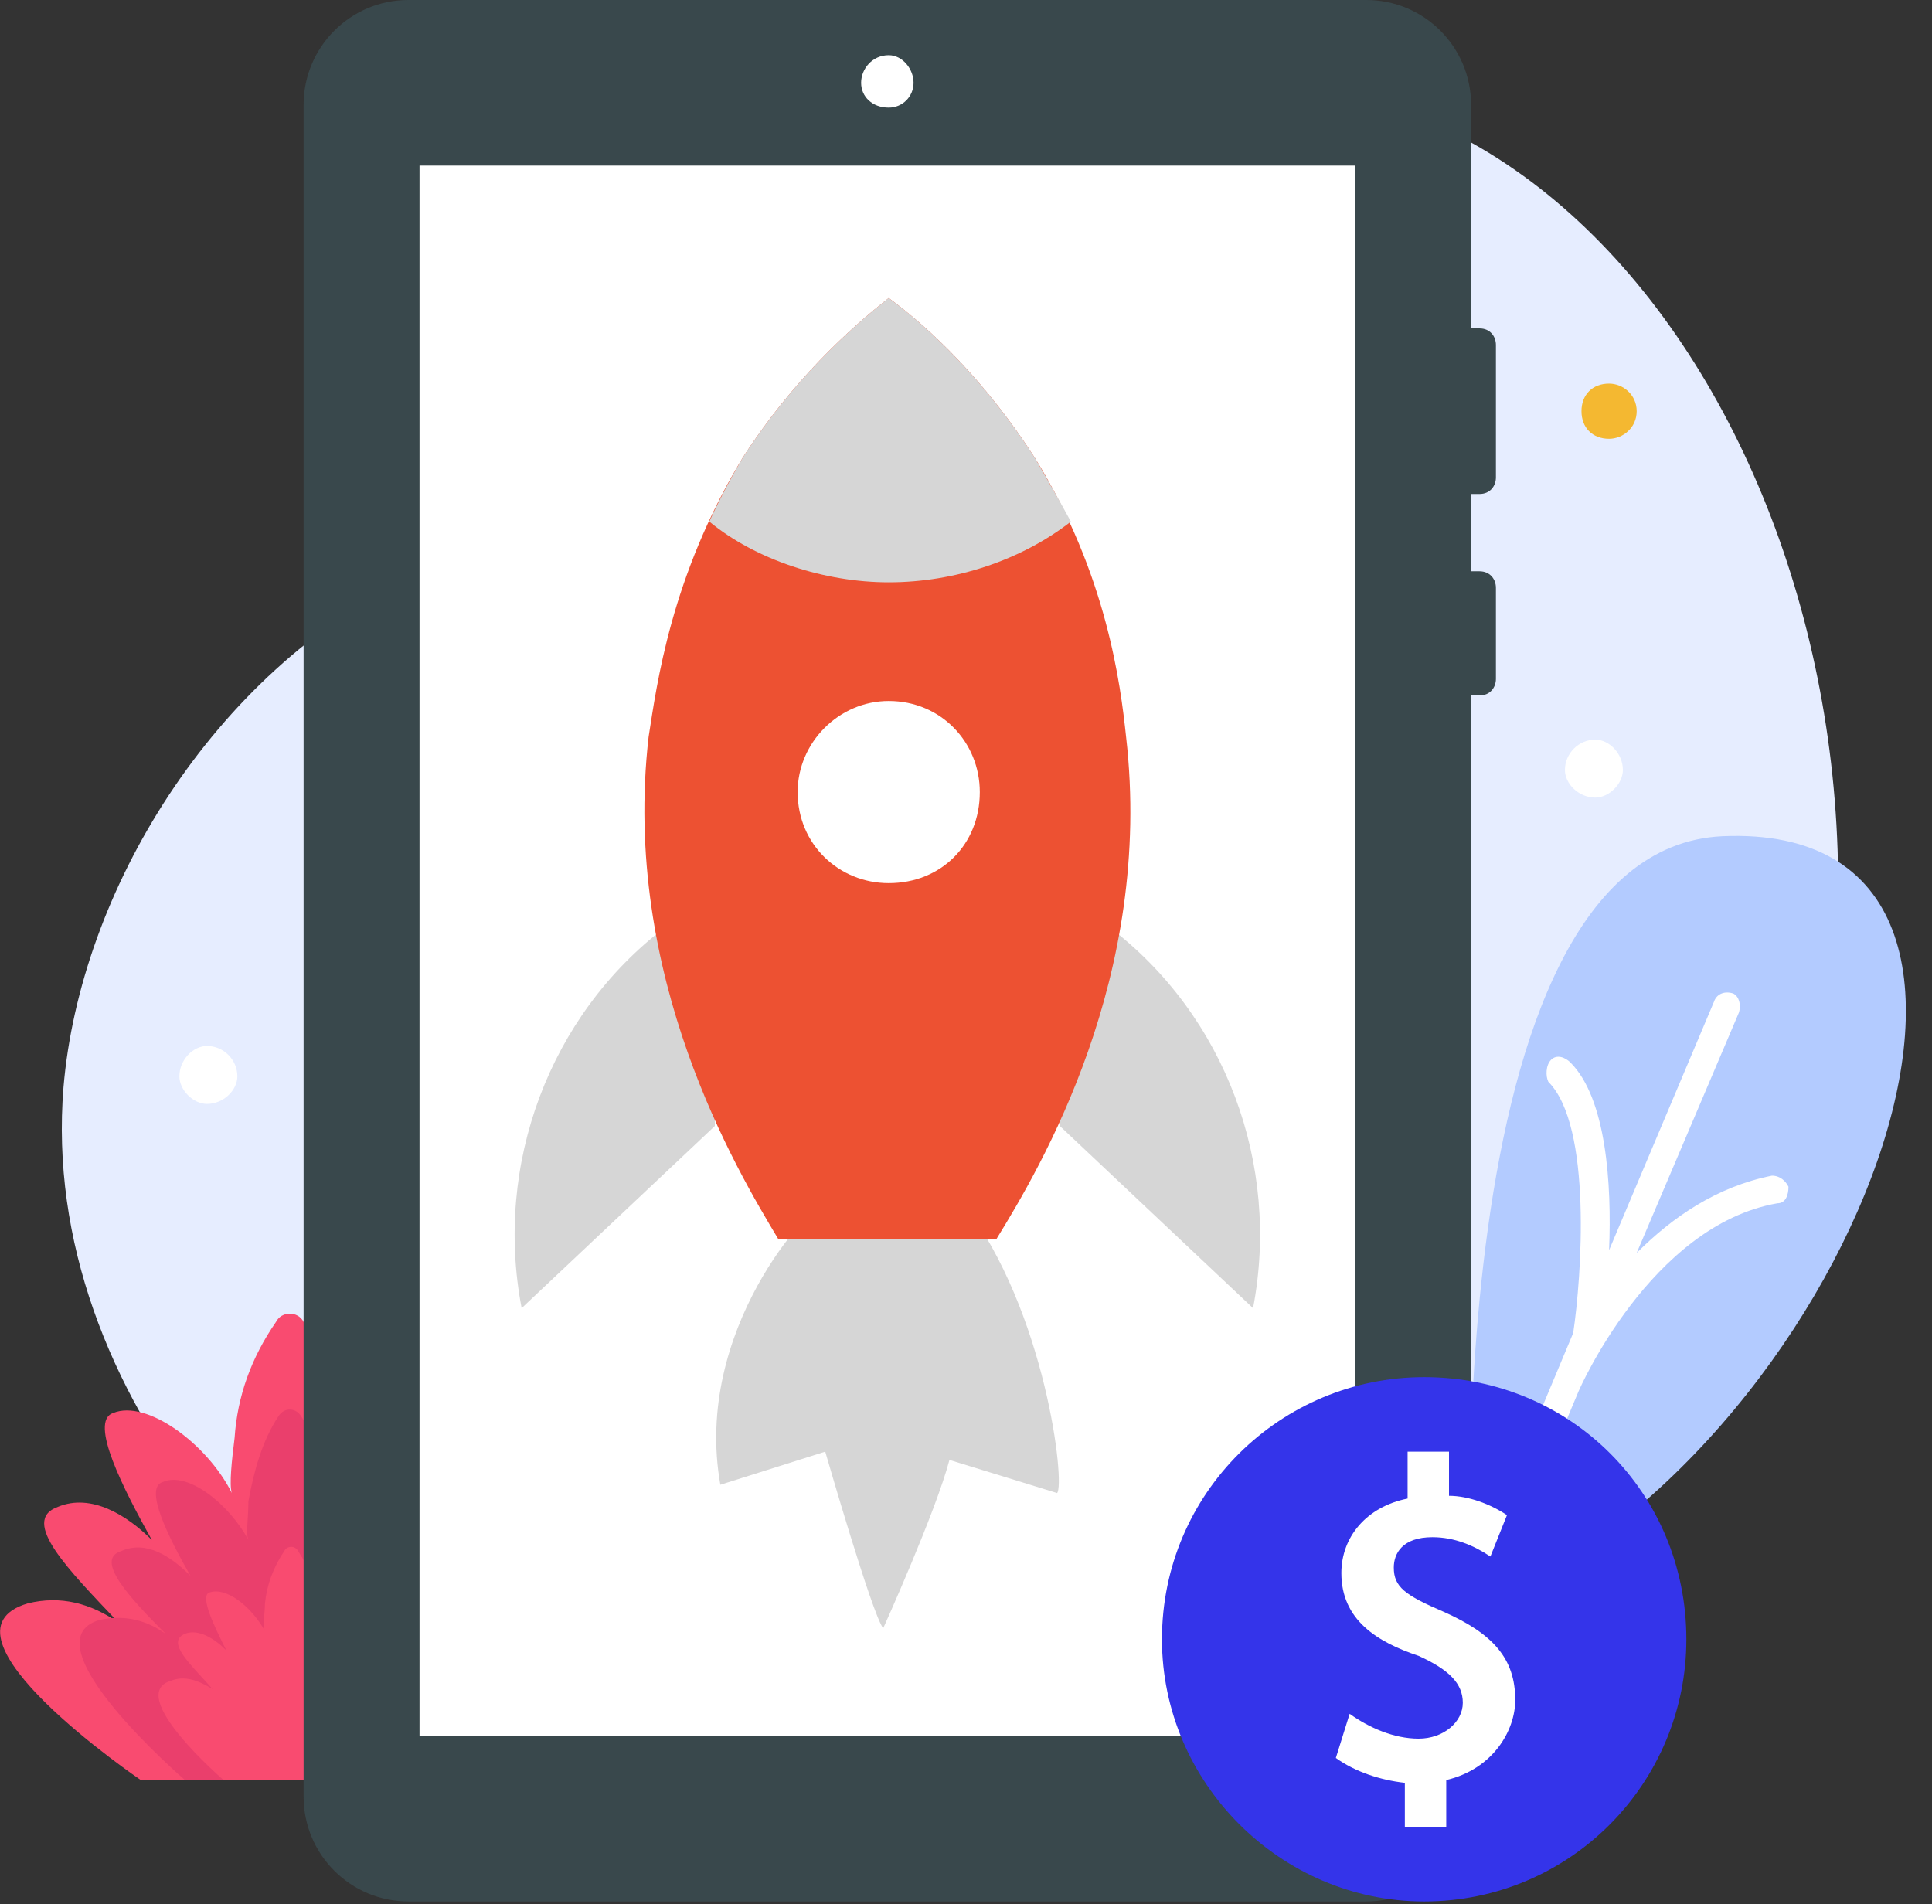 <svg version="1.2" xmlns="http://www.w3.org/2000/svg" viewBox="0 0 70 69" width="70" height="69"><rect x="0" y="0" width="70" height="69" fill="#333333" stroke="none"/><style>.a{fill:#e6edff}.b{fill:#fff}.c{fill:#f4b831}.d{fill:#f94b70}.e{fill:#ea3f6c}.f{fill:#b3cbff}.g{fill:#39484c}.h{fill:#d6d6d6}.i{fill:#ed5132}.j{fill:#3434ea}</style><path class="a" d="m58.7 54.3c-8 9.3-23.9 15.7-37.9 10.3-10.1-3.9-19.4-14.1-18.5-25.2 0.6-7.1 5.4-15 12.6-18.5 5.6-2.8 10.4-1.7 13.5-5.8 2.7-3.6 0.5-6.5 2.8-9.3 3.6-4.6 14.9-4.5 21.8-0.8 13.7 7.3 19.5 33.1 5.7 49.3z"/><path fill-rule="evenodd" class="b" d="m7.5 40c-0.5 0-1-0.5-1-1 0-0.6 0.5-1.1 1-1.1 0.6 0 1.1 0.5 1.1 1.1 0 0.5-0.5 1-1.1 1z"/><path fill-rule="evenodd" class="b" d="m57.8 28.9c-0.6 0-1.1-0.5-1.1-1 0-0.6 0.5-1.1 1.1-1.1 0.5 0 1 0.5 1 1.1 0 0.5-0.5 1-1 1z"/><path fill-rule="evenodd" class="c" d="m58.3 15.9c-0.6 0-1-0.4-1-1 0-0.6 0.4-1 1-1 0.5 0 1 0.4 1 1 0 0.6-0.5 1-1 1z"/><path class="d" d="m20.1 58.1c-1.3-0.4-2.5 0.1-3.6 0.9 1.8-1.9 3.9-3.9 2.4-4.4-1.2-0.5-2.5 0.3-3.4 1.2 1.1-1.8 2.3-4.3 1.4-4.6-1.2-0.5-3.3 1.1-4.3 2.9 0.1-0.3 0-1.2 0-2-0.2-1.5-0.7-2.9-1.6-4.2-0.2-0.4-0.8-0.4-1 0-0.9 1.3-1.4 2.7-1.5 4.2-0.1 0.8-0.2 1.7-0.1 2-0.9-1.8-3.1-3.4-4.3-2.9-0.9 0.3 0.4 2.8 1.4 4.6-0.9-0.9-2.2-1.7-3.4-1.2-1.4 0.5 0.4 2.3 2.2 4.2-1-0.7-2.1-1-3.3-0.7-3.7 1.1 4.1 6.4 4.1 6.4h10.9c0 0 7.8-5.3 4.1-6.4z"/><path class="e" d="m17.5 58.7c-0.9-0.3-1.9 0.1-2.6 0.6 1.3-1.3 2.8-2.7 1.7-3.1-0.8-0.4-1.8 0.2-2.4 0.9 0.7-1.4 1.6-3.2 1-3.4-0.9-0.4-2.5 0.8-3.2 2.1 0.1-0.2 0.1-0.8 0-1.4-0.1-1.1-0.5-2.2-1.1-3.1-0.2-0.3-0.6-0.3-0.8 0-0.6 0.9-0.9 2-1.1 3.1 0 0.6-0.1 1.2 0 1.4-0.7-1.3-2.2-2.5-3.1-2.1-0.7 0.2 0.2 2 1 3.4-0.7-0.7-1.6-1.3-2.5-0.9-1 0.3 0.3 1.7 1.6 3-0.7-0.5-1.5-0.7-2.4-0.5-2.7 0.8 3.1 5.8 3.1 5.8h7.9c0 0 5.6-5 2.9-5.8z"/><path class="d" d="m15 60.9c-0.6-0.2-1.2 0-1.7 0.4 0.8-0.9 1.8-1.8 1.1-2.1-0.5-0.2-1.1 0.2-1.6 0.6 0.5-0.8 1.1-2 0.7-2.1-0.6-0.2-1.6 0.5-2 1.4 0-0.2 0-0.6 0-1q-0.1-1-0.7-1.9c-0.1-0.2-0.4-0.2-0.5 0q-0.6 0.9-0.7 1.9c0 0.4-0.1 0.8 0 1-0.5-0.9-1.4-1.6-2-1.4-0.4 0.1 0.2 1.3 0.6 2.1-0.4-0.4-1-0.8-1.5-0.6-0.7 0.3 0.2 1.1 1 2-0.5-0.3-1-0.5-1.5-0.3-1.7 0.5 1.9 3.6 1.9 3.6h5c0 0 3.6-3.1 1.9-3.6z"/><path class="f" d="m53.3 58.3c0 0-1.4-27.5 9.1-28 13.4-0.6 4.6 22.7-9.1 28z"/><path class="b" d="m64.8 43c-0.1-0.2-0.3-0.4-0.6-0.4-2 0.4-3.6 1.5-4.9 2.8l3.7-8.7c0.1-0.3 0-0.6-0.2-0.7-0.3-0.1-0.6 0-0.7 0.3l-3.8 9c0.1-2.4-0.1-5.5-1.4-6.8-0.2-0.2-0.5-0.3-0.7-0.1-0.2 0.2-0.2 0.6-0.1 0.8 1.6 1.6 1.2 7.1 0.9 9.1l-4.1 9.8c-0.1 0.2 0 0.5 0.2 0.6q0.1 0.1 0.2 0.1c0.2 0 0.4-0.1 0.5-0.3l3.4-8.1c0 0 2.6-6 7.2-6.8 0.3 0 0.4-0.3 0.4-0.6z"/><path class="g" d="m53.6 17.9c0.4 0 0.6-0.3 0.6-0.6v-4.8c0-0.3-0.2-0.6-0.6-0.6h-0.3v-8.1c0-2.1-1.7-3.8-3.8-3.8h-34.7c-2.1 0-3.8 1.7-3.8 3.8v61.3c0 2.1 1.7 3.8 3.8 3.8h34.7c2.1 0 3.8-1.7 3.8-3.8v-39.9h0.3c0.4 0 0.6-0.3 0.6-0.6v-3.3c0-0.3-0.2-0.6-0.6-0.6h-0.3v-2.8z"/><path class="b" d="m15.2 6h33.9v56.9h-33.9z"/><path fill-rule="evenodd" class="b" d="m32.2 3.9c-0.6 0-1-0.4-1-0.9 0-0.5 0.4-1 1-1 0.5 0 0.9 0.5 0.9 1 0 0.5-0.4 0.9-0.9 0.9z"/><path class="h" d="m34.9 43.6h-5c-0.5 0-4.8 4.6-3.8 10.2l3.8-1.2c0 0 1.7 5.9 2.1 6.4 0 0 1.9-4.2 2.4-6.1l3.9 1.2c0.3-0.3-0.4-6.6-3.4-10.5z"/><path class="h" d="m24.1 33.6l1.8-1.4v8.6l-7 6.6c-1-5.2 1-10.6 5.2-13.8z"/><path class="h" d="m40.2 33.6l-1.8-1.4v8.6l7 6.6c1-5.2-1-10.6-5.2-13.8z"/><path class="i" d="m40.8 26.7c-0.2-1.9-0.7-5.9-3.3-10.1-1.8-2.8-3.8-4.7-5.3-5.8-1.4 1.1-3.5 3-5.3 5.8-2.6 4.3-3.1 8.2-3.4 10.1-1 8.7 3.2 15.7 4.7 18.2h7.9c1.6-2.6 5.7-9.5 4.7-18.2z"/><path class="h" d="m38.8 18.9q-0.6-1.1-1.3-2.3c-1.8-2.8-3.8-4.7-5.3-5.8-1.4 1.1-3.5 3-5.3 5.8q-0.7 1.2-1.2 2.3c1.7 1.4 4.2 2.2 6.5 2.2 2.4 0 4.8-0.8 6.6-2.2z"/><path fill-rule="evenodd" class="b" d="m32.2 32c-1.8 0-3.3-1.4-3.3-3.3 0-1.8 1.5-3.3 3.3-3.3 1.9 0 3.3 1.5 3.3 3.3 0 1.9-1.4 3.3-3.3 3.3z"/><path fill-rule="evenodd" class="j" d="m51.6 68.9c-5.2 0-9.5-4.3-9.5-9.5 0-5.3 4.3-9.5 9.5-9.5 5.3 0 9.5 4.2 9.5 9.5 0 5.2-4.2 9.5-9.5 9.5z"/><path class="b" d="m52.3 58.4c-1.4-0.6-1.8-0.9-1.8-1.6 0-0.5 0.3-1.1 1.4-1.1 0.8 0 1.5 0.3 2.1 0.7l0.6-1.5c-0.6-0.4-1.4-0.7-2.1-0.7v-1.6h-1.5v1.7c-1.5 0.3-2.4 1.4-2.4 2.7 0 1.7 1.3 2.5 2.8 3 1.1 0.5 1.6 1 1.6 1.7 0 0.7-0.7 1.3-1.6 1.3-0.9 0-1.8-0.4-2.5-0.9l-0.5 1.6c0.7 0.5 1.6 0.8 2.5 0.9v1.6h1.5v-1.7c1.7-0.4 2.5-1.8 2.5-2.9 0-1.5-0.8-2.4-2.6-3.2z"/></svg>